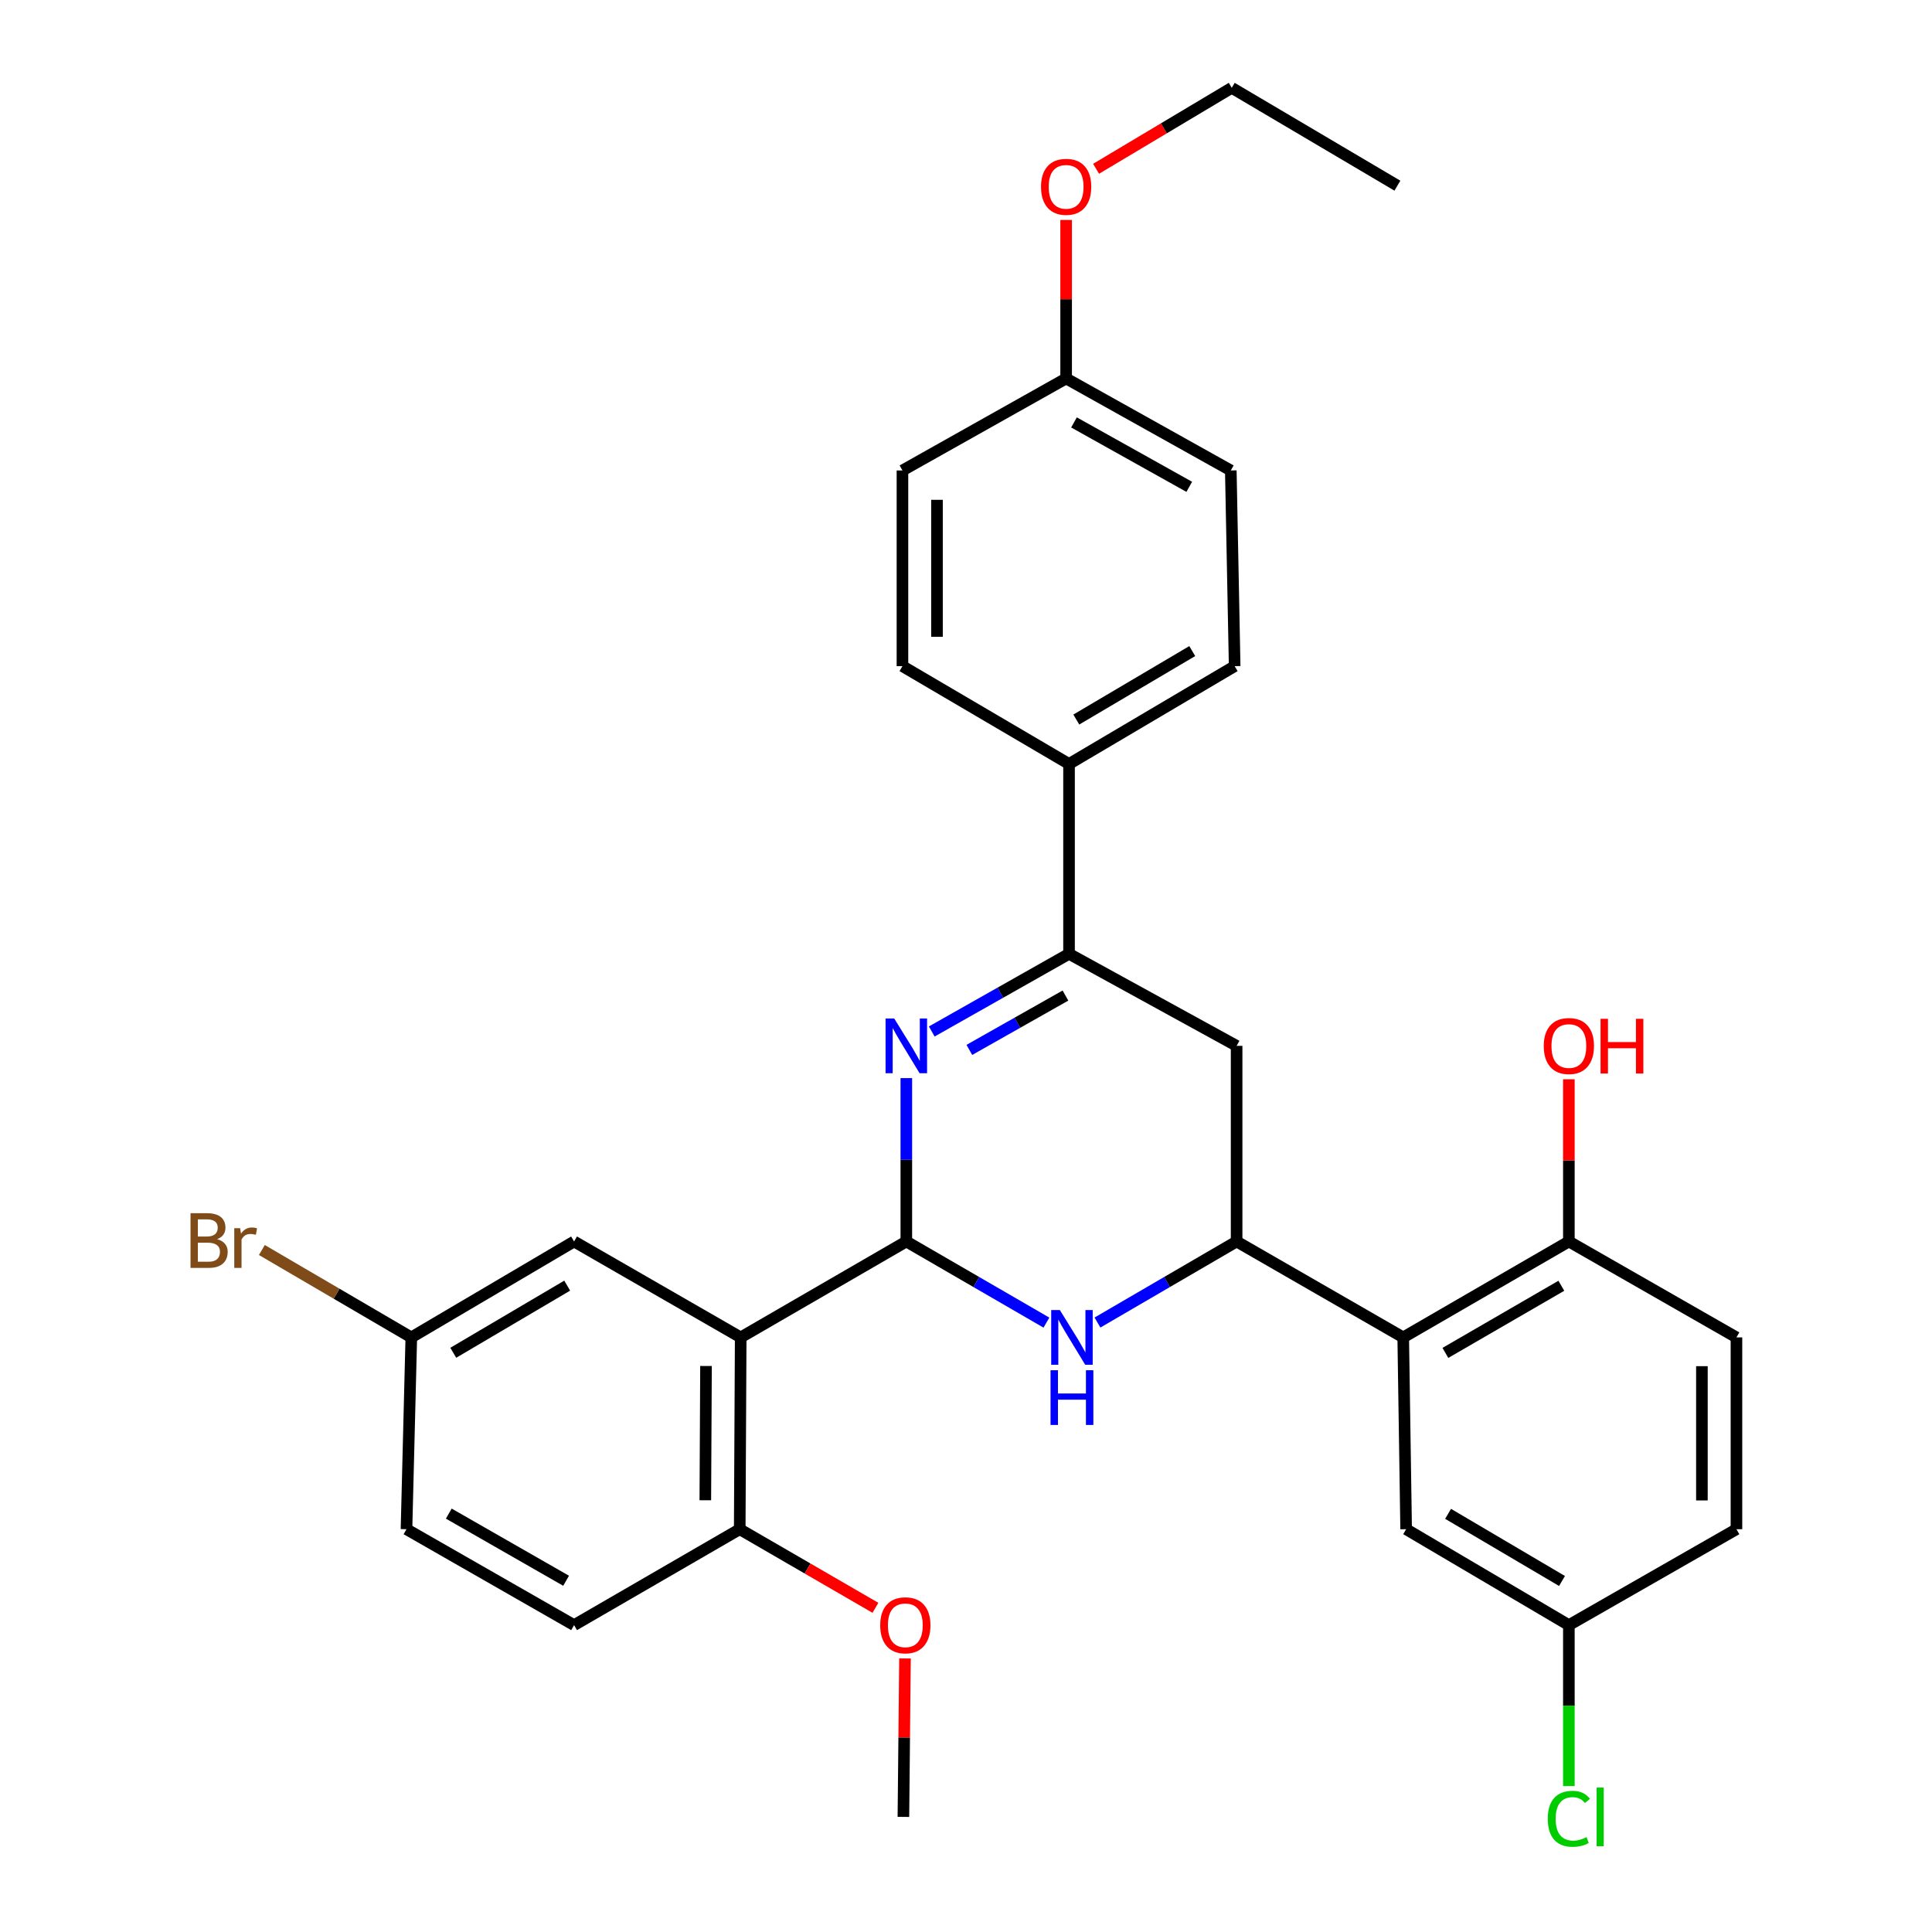 <?xml version='1.0' encoding='iso-8859-1'?>
<svg version='1.1' baseProfile='full'
              xmlns='http://www.w3.org/2000/svg'
                      xmlns:rdkit='http://www.rdkit.org/xml'
                      xmlns:xlink='http://www.w3.org/1999/xlink'
                  xml:space='preserve'
width='1000px' height='1000px' viewBox='0 0 1000 1000'>
<!-- END OF HEADER -->
<rect style='opacity:1.0;fill:#FFFFFF;stroke:none' width='1000' height='1000' x='0' y='0'> </rect>
<path class='bond-0' d='M 469.112,642.589 L 469.112,600.308' style='fill:none;fill-rule:evenodd;stroke:#000000;stroke-width:6px;stroke-linecap:butt;stroke-linejoin:miter;stroke-opacity:1' />
<path class='bond-0' d='M 469.112,600.308 L 469.112,558.026' style='fill:none;fill-rule:evenodd;stroke:#0000FF;stroke-width:6px;stroke-linecap:butt;stroke-linejoin:miter;stroke-opacity:1' />
<path class='bond-1' d='M 469.112,642.589 L 505.368,663.586' style='fill:none;fill-rule:evenodd;stroke:#000000;stroke-width:6px;stroke-linecap:butt;stroke-linejoin:miter;stroke-opacity:1' />
<path class='bond-1' d='M 505.368,663.586 L 541.624,684.584' style='fill:none;fill-rule:evenodd;stroke:#0000FF;stroke-width:6px;stroke-linecap:butt;stroke-linejoin:miter;stroke-opacity:1' />
<path class='bond-2' d='M 469.112,642.589 L 383.384,692.238' style='fill:none;fill-rule:evenodd;stroke:#000000;stroke-width:6px;stroke-linecap:butt;stroke-linejoin:miter;stroke-opacity:1' />
<path class='bond-4' d='M 482.271,533.893 L 517.801,513.798' style='fill:none;fill-rule:evenodd;stroke:#0000FF;stroke-width:6px;stroke-linecap:butt;stroke-linejoin:miter;stroke-opacity:1' />
<path class='bond-4' d='M 517.801,513.798 L 553.33,493.703' style='fill:none;fill-rule:evenodd;stroke:#000000;stroke-width:6px;stroke-linecap:butt;stroke-linejoin:miter;stroke-opacity:1' />
<path class='bond-4' d='M 501.733,543.428 L 526.603,529.362' style='fill:none;fill-rule:evenodd;stroke:#0000FF;stroke-width:6px;stroke-linecap:butt;stroke-linejoin:miter;stroke-opacity:1' />
<path class='bond-4' d='M 526.603,529.362 L 551.474,515.295' style='fill:none;fill-rule:evenodd;stroke:#000000;stroke-width:6px;stroke-linecap:butt;stroke-linejoin:miter;stroke-opacity:1' />
<path class='bond-3' d='M 568.046,684.545 L 604.059,663.567' style='fill:none;fill-rule:evenodd;stroke:#0000FF;stroke-width:6px;stroke-linecap:butt;stroke-linejoin:miter;stroke-opacity:1' />
<path class='bond-3' d='M 604.059,663.567 L 640.071,642.589' style='fill:none;fill-rule:evenodd;stroke:#000000;stroke-width:6px;stroke-linecap:butt;stroke-linejoin:miter;stroke-opacity:1' />
<path class='bond-7' d='M 383.384,692.238 L 382.878,791.515' style='fill:none;fill-rule:evenodd;stroke:#000000;stroke-width:6px;stroke-linecap:butt;stroke-linejoin:miter;stroke-opacity:1' />
<path class='bond-7' d='M 365.428,707.038 L 365.073,776.532' style='fill:none;fill-rule:evenodd;stroke:#000000;stroke-width:6px;stroke-linecap:butt;stroke-linejoin:miter;stroke-opacity:1' />
<path class='bond-9' d='M 383.384,692.238 L 297.14,642.589' style='fill:none;fill-rule:evenodd;stroke:#000000;stroke-width:6px;stroke-linecap:butt;stroke-linejoin:miter;stroke-opacity:1' />
<path class='bond-5' d='M 640.071,642.589 L 726.306,692.238' style='fill:none;fill-rule:evenodd;stroke:#000000;stroke-width:6px;stroke-linecap:butt;stroke-linejoin:miter;stroke-opacity:1' />
<path class='bond-6' d='M 640.071,642.589 L 640.071,541.335' style='fill:none;fill-rule:evenodd;stroke:#000000;stroke-width:6px;stroke-linecap:butt;stroke-linejoin:miter;stroke-opacity:1' />
<path class='bond-8' d='M 553.33,493.703 L 553.33,395.429' style='fill:none;fill-rule:evenodd;stroke:#000000;stroke-width:6px;stroke-linecap:butt;stroke-linejoin:miter;stroke-opacity:1' />
<path class='bond-31' d='M 553.33,493.703 L 640.071,541.335' style='fill:none;fill-rule:evenodd;stroke:#000000;stroke-width:6px;stroke-linecap:butt;stroke-linejoin:miter;stroke-opacity:1' />
<path class='bond-10' d='M 726.306,692.238 L 812.044,642.589' style='fill:none;fill-rule:evenodd;stroke:#000000;stroke-width:6px;stroke-linecap:butt;stroke-linejoin:miter;stroke-opacity:1' />
<path class='bond-10' d='M 748.127,700.264 L 808.143,665.51' style='fill:none;fill-rule:evenodd;stroke:#000000;stroke-width:6px;stroke-linecap:butt;stroke-linejoin:miter;stroke-opacity:1' />
<path class='bond-11' d='M 726.306,692.238 L 727.816,791.515' style='fill:none;fill-rule:evenodd;stroke:#000000;stroke-width:6px;stroke-linecap:butt;stroke-linejoin:miter;stroke-opacity:1' />
<path class='bond-12' d='M 382.878,791.515 L 297.14,841.164' style='fill:none;fill-rule:evenodd;stroke:#000000;stroke-width:6px;stroke-linecap:butt;stroke-linejoin:miter;stroke-opacity:1' />
<path class='bond-26' d='M 382.878,791.515 L 417.999,811.858' style='fill:none;fill-rule:evenodd;stroke:#000000;stroke-width:6px;stroke-linecap:butt;stroke-linejoin:miter;stroke-opacity:1' />
<path class='bond-26' d='M 417.999,811.858 L 453.119,832.2' style='fill:none;fill-rule:evenodd;stroke:#FF0000;stroke-width:6px;stroke-linecap:butt;stroke-linejoin:miter;stroke-opacity:1' />
<path class='bond-13' d='M 553.33,395.429 L 639.058,344.797' style='fill:none;fill-rule:evenodd;stroke:#000000;stroke-width:6px;stroke-linecap:butt;stroke-linejoin:miter;stroke-opacity:1' />
<path class='bond-13' d='M 557.096,372.438 L 617.106,336.996' style='fill:none;fill-rule:evenodd;stroke:#000000;stroke-width:6px;stroke-linecap:butt;stroke-linejoin:miter;stroke-opacity:1' />
<path class='bond-14' d='M 553.33,395.429 L 467.106,344.797' style='fill:none;fill-rule:evenodd;stroke:#000000;stroke-width:6px;stroke-linecap:butt;stroke-linejoin:miter;stroke-opacity:1' />
<path class='bond-16' d='M 297.14,642.589 L 212.892,692.238' style='fill:none;fill-rule:evenodd;stroke:#000000;stroke-width:6px;stroke-linecap:butt;stroke-linejoin:miter;stroke-opacity:1' />
<path class='bond-16' d='M 293.581,665.441 L 234.608,700.195' style='fill:none;fill-rule:evenodd;stroke:#000000;stroke-width:6px;stroke-linecap:butt;stroke-linejoin:miter;stroke-opacity:1' />
<path class='bond-15' d='M 812.044,642.589 L 898.785,692.238' style='fill:none;fill-rule:evenodd;stroke:#000000;stroke-width:6px;stroke-linecap:butt;stroke-linejoin:miter;stroke-opacity:1' />
<path class='bond-23' d='M 812.044,642.589 L 812.044,600.608' style='fill:none;fill-rule:evenodd;stroke:#000000;stroke-width:6px;stroke-linecap:butt;stroke-linejoin:miter;stroke-opacity:1' />
<path class='bond-23' d='M 812.044,600.608 L 812.044,558.626' style='fill:none;fill-rule:evenodd;stroke:#FF0000;stroke-width:6px;stroke-linecap:butt;stroke-linejoin:miter;stroke-opacity:1' />
<path class='bond-17' d='M 727.816,791.515 L 812.044,841.164' style='fill:none;fill-rule:evenodd;stroke:#000000;stroke-width:6px;stroke-linecap:butt;stroke-linejoin:miter;stroke-opacity:1' />
<path class='bond-17' d='M 749.53,783.559 L 808.489,818.313' style='fill:none;fill-rule:evenodd;stroke:#000000;stroke-width:6px;stroke-linecap:butt;stroke-linejoin:miter;stroke-opacity:1' />
<path class='bond-32' d='M 297.14,841.164 L 210.399,791.515' style='fill:none;fill-rule:evenodd;stroke:#000000;stroke-width:6px;stroke-linecap:butt;stroke-linejoin:miter;stroke-opacity:1' />
<path class='bond-32' d='M 293.011,818.198 L 232.293,783.444' style='fill:none;fill-rule:evenodd;stroke:#000000;stroke-width:6px;stroke-linecap:butt;stroke-linejoin:miter;stroke-opacity:1' />
<path class='bond-21' d='M 639.058,344.797 L 637.061,243.513' style='fill:none;fill-rule:evenodd;stroke:#000000;stroke-width:6px;stroke-linecap:butt;stroke-linejoin:miter;stroke-opacity:1' />
<path class='bond-22' d='M 467.106,344.797 L 467.106,243.513' style='fill:none;fill-rule:evenodd;stroke:#000000;stroke-width:6px;stroke-linecap:butt;stroke-linejoin:miter;stroke-opacity:1' />
<path class='bond-22' d='M 484.986,329.604 L 484.986,258.705' style='fill:none;fill-rule:evenodd;stroke:#000000;stroke-width:6px;stroke-linecap:butt;stroke-linejoin:miter;stroke-opacity:1' />
<path class='bond-34' d='M 898.785,692.238 L 898.785,791.515' style='fill:none;fill-rule:evenodd;stroke:#000000;stroke-width:6px;stroke-linecap:butt;stroke-linejoin:miter;stroke-opacity:1' />
<path class='bond-34' d='M 880.904,707.13 L 880.904,776.624' style='fill:none;fill-rule:evenodd;stroke:#000000;stroke-width:6px;stroke-linecap:butt;stroke-linejoin:miter;stroke-opacity:1' />
<path class='bond-19' d='M 212.892,692.238 L 210.399,791.515' style='fill:none;fill-rule:evenodd;stroke:#000000;stroke-width:6px;stroke-linecap:butt;stroke-linejoin:miter;stroke-opacity:1' />
<path class='bond-25' d='M 212.892,692.238 L 174.215,669.621' style='fill:none;fill-rule:evenodd;stroke:#000000;stroke-width:6px;stroke-linecap:butt;stroke-linejoin:miter;stroke-opacity:1' />
<path class='bond-25' d='M 174.215,669.621 L 135.538,647.005' style='fill:none;fill-rule:evenodd;stroke:#7F4C19;stroke-width:6px;stroke-linecap:butt;stroke-linejoin:miter;stroke-opacity:1' />
<path class='bond-20' d='M 812.044,841.164 L 898.785,791.515' style='fill:none;fill-rule:evenodd;stroke:#000000;stroke-width:6px;stroke-linecap:butt;stroke-linejoin:miter;stroke-opacity:1' />
<path class='bond-24' d='M 812.044,841.164 L 812.044,882.822' style='fill:none;fill-rule:evenodd;stroke:#000000;stroke-width:6px;stroke-linecap:butt;stroke-linejoin:miter;stroke-opacity:1' />
<path class='bond-24' d='M 812.044,882.822 L 812.044,924.48' style='fill:none;fill-rule:evenodd;stroke:#00CC00;stroke-width:6px;stroke-linecap:butt;stroke-linejoin:miter;stroke-opacity:1' />
<path class='bond-18' d='M 551.83,195.891 L 467.106,243.513' style='fill:none;fill-rule:evenodd;stroke:#000000;stroke-width:6px;stroke-linecap:butt;stroke-linejoin:miter;stroke-opacity:1' />
<path class='bond-27' d='M 551.83,195.891 L 551.83,154.873' style='fill:none;fill-rule:evenodd;stroke:#000000;stroke-width:6px;stroke-linecap:butt;stroke-linejoin:miter;stroke-opacity:1' />
<path class='bond-27' d='M 551.83,154.873 L 551.83,113.855' style='fill:none;fill-rule:evenodd;stroke:#FF0000;stroke-width:6px;stroke-linecap:butt;stroke-linejoin:miter;stroke-opacity:1' />
<path class='bond-33' d='M 551.83,195.891 L 637.061,243.513' style='fill:none;fill-rule:evenodd;stroke:#000000;stroke-width:6px;stroke-linecap:butt;stroke-linejoin:miter;stroke-opacity:1' />
<path class='bond-33' d='M 555.893,218.643 L 615.555,251.979' style='fill:none;fill-rule:evenodd;stroke:#000000;stroke-width:6px;stroke-linecap:butt;stroke-linejoin:miter;stroke-opacity:1' />
<path class='bond-29' d='M 468.423,858.406 L 468.013,899.414' style='fill:none;fill-rule:evenodd;stroke:#FF0000;stroke-width:6px;stroke-linecap:butt;stroke-linejoin:miter;stroke-opacity:1' />
<path class='bond-29' d='M 468.013,899.414 L 467.602,940.422' style='fill:none;fill-rule:evenodd;stroke:#000000;stroke-width:6px;stroke-linecap:butt;stroke-linejoin:miter;stroke-opacity:1' />
<path class='bond-28' d='M 567.326,87.365 L 602.437,66.41' style='fill:none;fill-rule:evenodd;stroke:#FF0000;stroke-width:6px;stroke-linecap:butt;stroke-linejoin:miter;stroke-opacity:1' />
<path class='bond-28' d='M 602.437,66.41 L 637.548,45.455' style='fill:none;fill-rule:evenodd;stroke:#000000;stroke-width:6px;stroke-linecap:butt;stroke-linejoin:miter;stroke-opacity:1' />
<path class='bond-30' d='M 637.548,45.455 L 723.296,96.106' style='fill:none;fill-rule:evenodd;stroke:#000000;stroke-width:6px;stroke-linecap:butt;stroke-linejoin:miter;stroke-opacity:1' />
<path  class='atom-1' d='M 462.852 527.175
L 472.132 542.175
Q 473.052 543.655, 474.532 546.335
Q 476.012 549.015, 476.092 549.175
L 476.092 527.175
L 479.852 527.175
L 479.852 555.495
L 475.972 555.495
L 466.012 539.095
Q 464.852 537.175, 463.612 534.975
Q 462.412 532.775, 462.052 532.095
L 462.052 555.495
L 458.372 555.495
L 458.372 527.175
L 462.852 527.175
' fill='#0000FF'/>
<path  class='atom-2' d='M 548.58 678.078
L 557.86 693.078
Q 558.78 694.558, 560.26 697.238
Q 561.74 699.918, 561.82 700.078
L 561.82 678.078
L 565.58 678.078
L 565.58 706.398
L 561.7 706.398
L 551.74 689.998
Q 550.58 688.078, 549.34 685.878
Q 548.14 683.678, 547.78 682.998
L 547.78 706.398
L 544.1 706.398
L 544.1 678.078
L 548.58 678.078
' fill='#0000FF'/>
<path  class='atom-2' d='M 543.76 709.23
L 547.6 709.23
L 547.6 721.27
L 562.08 721.27
L 562.08 709.23
L 565.92 709.23
L 565.92 737.55
L 562.08 737.55
L 562.08 724.47
L 547.6 724.47
L 547.6 737.55
L 543.76 737.55
L 543.76 709.23
' fill='#0000FF'/>
<path  class='atom-24' d='M 799.044 541.415
Q 799.044 534.615, 802.404 530.815
Q 805.764 527.015, 812.044 527.015
Q 818.324 527.015, 821.684 530.815
Q 825.044 534.615, 825.044 541.415
Q 825.044 548.295, 821.644 552.215
Q 818.244 556.095, 812.044 556.095
Q 805.804 556.095, 802.404 552.215
Q 799.044 548.335, 799.044 541.415
M 812.044 552.895
Q 816.364 552.895, 818.684 550.015
Q 821.044 547.095, 821.044 541.415
Q 821.044 535.855, 818.684 533.055
Q 816.364 530.215, 812.044 530.215
Q 807.724 530.215, 805.364 533.015
Q 803.044 535.815, 803.044 541.415
Q 803.044 547.135, 805.364 550.015
Q 807.724 552.895, 812.044 552.895
' fill='#FF0000'/>
<path  class='atom-24' d='M 828.444 527.335
L 832.284 527.335
L 832.284 539.375
L 846.764 539.375
L 846.764 527.335
L 850.604 527.335
L 850.604 555.655
L 846.764 555.655
L 846.764 542.575
L 832.284 542.575
L 832.284 555.655
L 828.444 555.655
L 828.444 527.335
' fill='#FF0000'/>
<path  class='atom-25' d='M 801.124 941.402
Q 801.124 934.362, 804.404 930.682
Q 807.724 926.962, 814.004 926.962
Q 819.844 926.962, 822.964 931.082
L 820.324 933.242
Q 818.044 930.242, 814.004 930.242
Q 809.724 930.242, 807.444 933.122
Q 805.204 935.962, 805.204 941.402
Q 805.204 947.002, 807.524 949.882
Q 809.884 952.762, 814.444 952.762
Q 817.564 952.762, 821.204 950.882
L 822.324 953.882
Q 820.844 954.842, 818.604 955.402
Q 816.364 955.962, 813.884 955.962
Q 807.724 955.962, 804.404 952.202
Q 801.124 948.442, 801.124 941.402
' fill='#00CC00'/>
<path  class='atom-25' d='M 826.404 925.242
L 830.084 925.242
L 830.084 955.602
L 826.404 955.602
L 826.404 925.242
' fill='#00CC00'/>
<path  class='atom-26' d='M 112.375 641.383
Q 115.095 642.143, 116.455 643.823
Q 117.855 645.463, 117.855 647.903
Q 117.855 651.823, 115.335 654.063
Q 112.855 656.263, 108.135 656.263
L 98.615 656.263
L 98.615 627.943
L 106.975 627.943
Q 111.815 627.943, 114.255 629.903
Q 116.695 631.863, 116.695 635.463
Q 116.695 639.743, 112.375 641.383
M 102.415 631.143
L 102.415 640.023
L 106.975 640.023
Q 109.775 640.023, 111.215 638.903
Q 112.695 637.743, 112.695 635.463
Q 112.695 631.143, 106.975 631.143
L 102.415 631.143
M 108.135 653.063
Q 110.895 653.063, 112.375 651.743
Q 113.855 650.423, 113.855 647.903
Q 113.855 645.583, 112.215 644.423
Q 110.615 643.223, 107.535 643.223
L 102.415 643.223
L 102.415 653.063
L 108.135 653.063
' fill='#7F4C19'/>
<path  class='atom-26' d='M 124.295 635.703
L 124.735 638.543
Q 126.895 635.343, 130.415 635.343
Q 131.535 635.343, 133.055 635.743
L 132.455 639.103
Q 130.735 638.703, 129.775 638.703
Q 128.095 638.703, 126.975 639.383
Q 125.895 640.023, 125.015 641.583
L 125.015 656.263
L 121.255 656.263
L 121.255 635.703
L 124.295 635.703
' fill='#7F4C19'/>
<path  class='atom-27' d='M 455.596 841.244
Q 455.596 834.444, 458.956 830.644
Q 462.316 826.844, 468.596 826.844
Q 474.876 826.844, 478.236 830.644
Q 481.596 834.444, 481.596 841.244
Q 481.596 848.124, 478.196 852.044
Q 474.796 855.924, 468.596 855.924
Q 462.356 855.924, 458.956 852.044
Q 455.596 848.164, 455.596 841.244
M 468.596 852.724
Q 472.916 852.724, 475.236 849.844
Q 477.596 846.924, 477.596 841.244
Q 477.596 835.684, 475.236 832.884
Q 472.916 830.044, 468.596 830.044
Q 464.276 830.044, 461.916 832.844
Q 459.596 835.644, 459.596 841.244
Q 459.596 846.964, 461.916 849.844
Q 464.276 852.724, 468.596 852.724
' fill='#FF0000'/>
<path  class='atom-28' d='M 538.83 96.693
Q 538.83 89.893, 542.19 86.093
Q 545.55 82.293, 551.83 82.293
Q 558.11 82.293, 561.47 86.093
Q 564.83 89.893, 564.83 96.693
Q 564.83 103.573, 561.43 107.493
Q 558.03 111.373, 551.83 111.373
Q 545.59 111.373, 542.19 107.493
Q 538.83 103.613, 538.83 96.693
M 551.83 108.173
Q 556.15 108.173, 558.47 105.293
Q 560.83 102.373, 560.83 96.693
Q 560.83 91.133, 558.47 88.333
Q 556.15 85.493, 551.83 85.493
Q 547.51 85.493, 545.15 88.293
Q 542.83 91.093, 542.83 96.693
Q 542.83 102.413, 545.15 105.293
Q 547.51 108.173, 551.83 108.173
' fill='#FF0000'/>
</svg>
